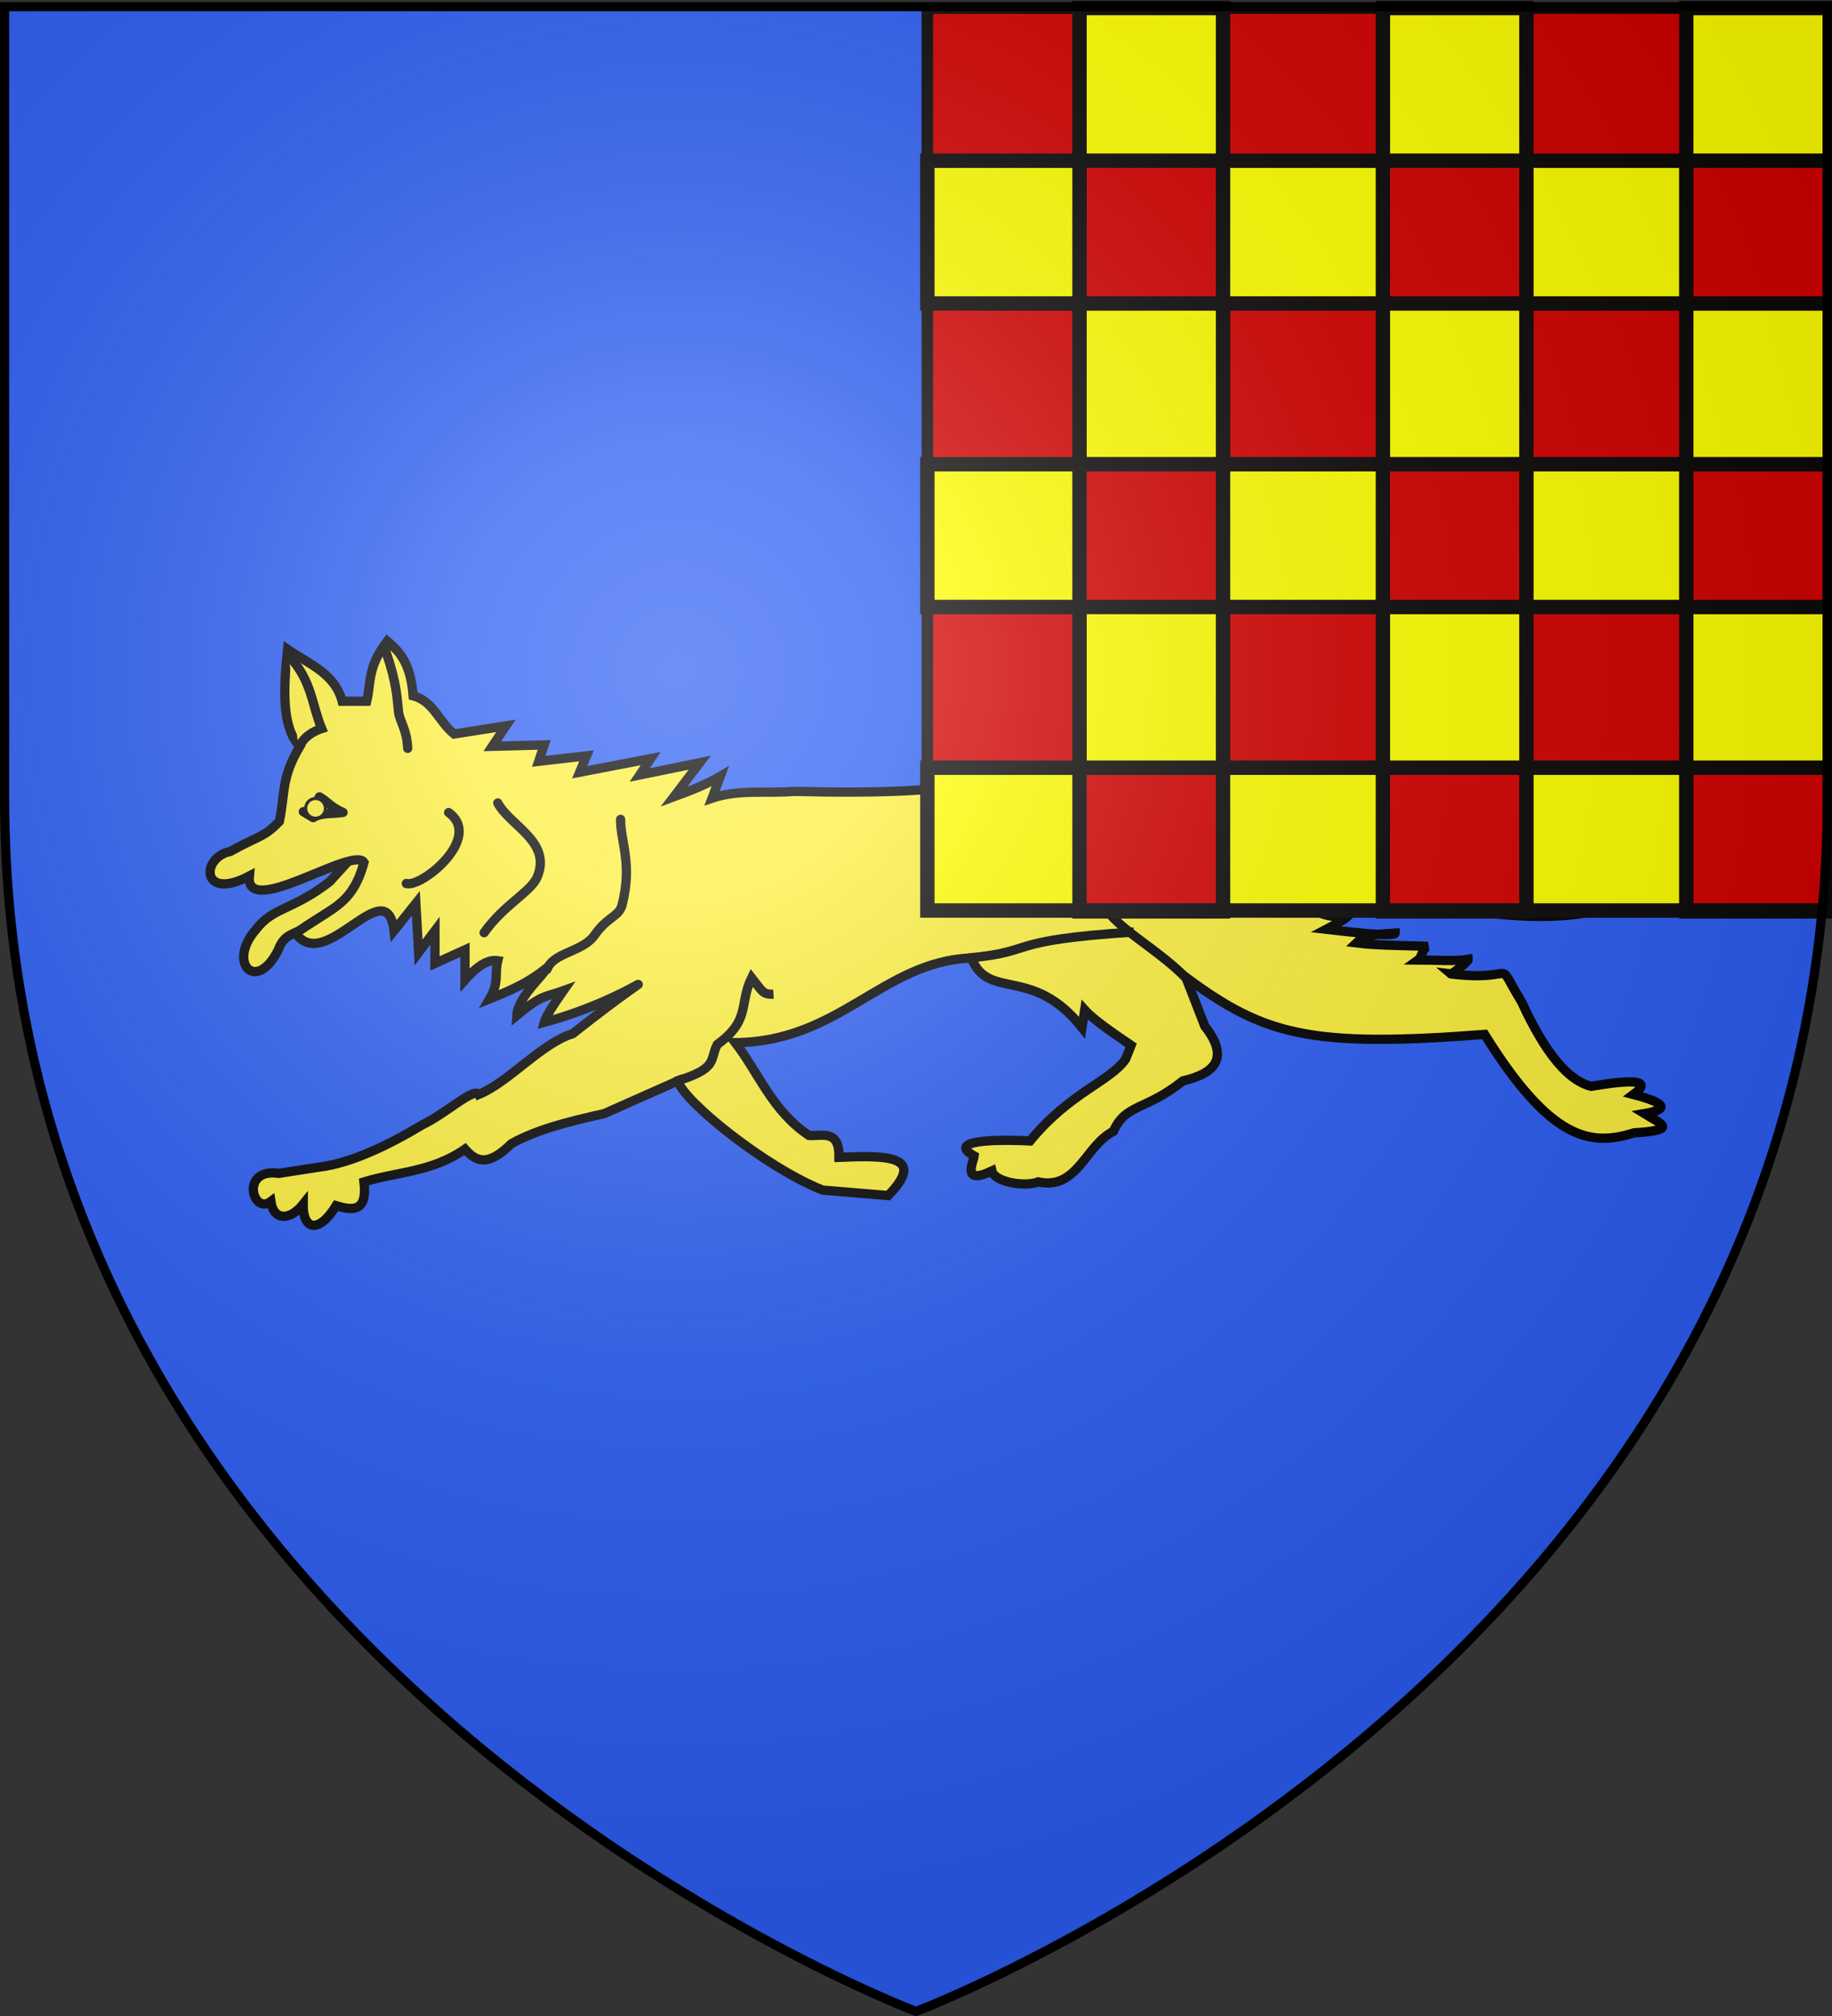 <svg xmlns="http://www.w3.org/2000/svg" xmlns:xlink="http://www.w3.org/1999/xlink" width="600" height="660" version="1.0"><rect width="100%" height="100%" fill="#333333" stroke="none"/><desc>Flag of Canton of Valais (Wallis)</desc><defs><radialGradient xlink:href="#b" id="d" cx="221.445" cy="226.331" r="300" fx="221.445" fy="226.331" gradientTransform="matrix(1.353 0 0 1.349 -77.63 -85.747)" gradientUnits="userSpaceOnUse"/><linearGradient id="b"><stop offset="0" style="stop-color:white;stop-opacity:.314"/><stop offset=".19" style="stop-color:white;stop-opacity:.251"/><stop offset=".6" style="stop-color:#6b6b6b;stop-opacity:.125"/><stop offset="1" style="stop-color:black;stop-opacity:.125"/></linearGradient></defs><g style="display:inline"><path d="M300 658.5s298.5-112.32 298.5-397.772V2.176H1.5v258.552C1.5 546.18 300 658.5 300 658.5" style="fill:#2b5df2;fill-opacity:1;fill-rule:evenodd;stroke:none;stroke-width:1px;stroke-linecap:butt;stroke-linejoin:miter;stroke-opacity:1"/></g><g style="fill:#fcef3c"><path d="M52.149 80.442c-8.948 6.95-13.56 6.079-17.608 11.412-7.073 7.985-.01 15.39 5.233 4.995 1.557-4.224 3.912-3.513 6.505-5.647L64.213 79.79l-5.543-6.522z" style="fill:#fcef3c;fill-opacity:1;fill-rule:evenodd;stroke:#000;stroke-width:2.214;stroke-linecap:butt;stroke-linejoin:round;stroke-miterlimit:4;stroke-dasharray:none;stroke-opacity:1" transform="translate(36.542 178.298)scale(1.371)"/><path d="M39.94 150.141c-9.288-1.352-6.256 10.008-1.891 6.712.668 4.65 4.603 4.55 7.713.653-.08 6.143 3.692 7.136 7.882.349 3.97 1.199 7.498 1.543 6.656-5.678 8.043-2.47 16.086-2.267 24.13-7.826 2.425 2.74 5.232 4.525 11.085-1.304 6.291-3.491 14.174-5.39 22.173-7.174l17.608-7.825c1.146 4.692 20.864 20.657 34.563 26.085l15.651 1.304c9.53-9.764-.852-9.573-11.738-9.13.11-6.741-4.006-5.031-7.174-5.217-8.818-5.916-11.88-14.71-17.608-22.172 24.92-.158 35.237-19.413 56.41-20.216 4.027 10.32 14.622 1.681 26.412 16.629l.652-4.239c2.028 2.27 6.5 5.355 11.086 8.478l-1.304 3.26c-3.587 5.326-13.394 7.993-22.825 19.565-11.24-.517-19.293.305-13.369 3.586-.216 1.63-3.04 7.009 4.24 3.587.543 2.532 7.607 3.911 11.085 2.609 9.313 2.08 11.349-8.838 17.934-12.065 2.932-6.635 7.578-4.853 16.63-12.064 8.284-1.894 10.835-5.937 5.217-13.043l-4.565-11.739c18.757 13.894 29.676 16.896 71.408 13.695 15.775 25.326 25.284 26.778 35.655 23.511 10.983-.686 6.352-2.194 2.495-4.599 5.913-1.013 5.386-2.465-2.608-4.565 4.763-3.522-.123-3.64-10.108-1.956-5.299-1.332-10.732-7.42-16.63-20.216-6.824-11.155-.004-4.574-16.92-6.632.18.155 4.258-2.874 4.204-3.476-3.23.548-8.037.15-11.965.142.922-.657.947-2.712 2.274-3.223-1.98-.189-11.77-.142-17.047-.832 2.287-2.201 5.468-2.064 9.281-2.348.009 1.07-13.662-.589-16.454-.913 0 0 4.243-2.21 5.062-2.987-8.367.447-11.701-3.703-14.518-11.034l26.085 6.522 9.456 1.63c36.167 7.027 48.092-.534 53.801-7.826-11.63.8-17.39 1.256-25.107-1.63 4.098-1.196 5.618-2.391 7.173-3.587-6.448.471-16.861.832-19.238-.326 2.392-1.81 5.435-4.18 7.174-5.217-7.391.275-14.782 1.496-22.173-.652-.194-.352 3.35-.083 7.174-2.935-.544-.253-15.434 1.436-21.52-1.304l5.216-4.565-13.694 2.283c-18.799 4.226-29.616-15.086-55.432-11.087-29.697 6.785-32.587 10.866-76.626 9.782-6.412.544-13.151-.543-19.564 1.63l1.957-5.216c-2.735 1.63-6.617 3.26-11.087 4.89l6.196-8.151-14.347 2.935 2.608-3.913-16.955 3.26 1.63-3.912-11.412 1.304 1.304-3.913-12.39.326 3.26-4.89-12.39 1.956c-3.781-3.098-4.907-7.824-9.782-9.13-.646-8.495-3.84-10.983-6.196-13.043-4.758 6.256-3.811 9.78-4.89 14.347h-5.87c-1.776-6.702-8.034-8.922-13.043-12.39-1.06 9.897-1.319 18.787 2.935 23.15-4.535 7.655-3.455 11.054-4.891 17.934-3.79 3.913-4.677 3.26-11.738 7.173-7.057 1.43-7.015 11.948 4.565 5.87-1.014 10.506 24.786-7.304 27.39-3.261-2.822 10.22-7.398 10.594-16.304 16.955 7.083 9.95 21.66-15.318 23.477-.652l5.217-6.521.652 11.738 3.913-5.217v7.826l7.173-3.26v7.173c3.616-4.04 5.939-4.847 7.826-4.565-.843 3.37.458 4.919-1.957 9.13 6.78-2.717 9.664-4.32 13.37-7.174.163 1.034-6.576 6.468-6.848 11.086 6.184-5.092 6.676-4.27 11.086-5.869-2.347 3.344-4.215 6.21-4.565 7.556 23.046-6.226 33.183-18.13 6.792 2.72-7.174 2.084-15.27 11.571-22.443 14.505-.977-1.849-7.976 4.63-13.346 7.174-8.102 4.886-17.204 9.275-24.814 10.164z" style="fill:#fcef3c;fill-opacity:1;fill-rule:evenodd;stroke:#000001;stroke-width:2.214;stroke-linecap:butt;stroke-linejoin:miter;stroke-miterlimit:4;stroke-dasharray:none;stroke-opacity:1" transform="translate(36.542 178.298)scale(1.371)"/><path d="M42.367 26.64c5.49 5.761 5.417 11.522 7.825 17.282-3.098.996-5.026 3.035-5.543 4.891" style="fill:#fcef3c;fill-opacity:1;fill-rule:evenodd;stroke:#000001;stroke-width:2.214;stroke-linecap:butt;stroke-linejoin:miter;stroke-miterlimit:4;stroke-dasharray:none;stroke-opacity:1" transform="translate(36.542 178.298)scale(1.371)"/><path d="M65.517 25.5c2.694 7.823 2.643 11.091 3.04 14.497.256 2.192 2.002 4.116 2.177 8.653M121.6 65.606c-.029 5.54 2.901 10.548.327 20.542-.835 2.76-3.453 2.698-6.497 7.039-2.945 4.215-9.864 4.06-11.437 8.286M92.255 61.693c2.882 5.434 12.917 9.238 9.456 17.608-1.468 3.604-7.961 6.62-12.717 13.368M80.516 63.975c8.338 6.025-6.508 17.99-10.108 16.956" style="fill:#fcef3c;fill-opacity:1;fill-rule:evenodd;stroke:#000001;stroke-width:2.214;stroke-linecap:round;stroke-linejoin:round;stroke-miterlimit:4;stroke-dasharray:none;stroke-opacity:1" transform="translate(36.542 178.298)scale(1.371)"/><path d="M134.644 128.21c10.54-3.176 8.083-5.157 10.062-8.86 8.03-5.8 5.14-9.673 8.197-15.92 2.476 3.126 2.655 4.083 5.217 3.912" style="fill:#fcef3c;fill-opacity:1;fill-rule:evenodd;stroke:#000001;stroke-width:2.214;stroke-linecap:butt;stroke-linejoin:miter;stroke-miterlimit:4;stroke-dasharray:none;stroke-opacity:1" transform="translate(36.542 178.298)scale(1.371)"/><path d="M211.27 87.29c5.959-2.513 17.17-1.524 25.759-2.283.077 5.264 14.468 12.09 20.868 19.89" style="fill:#fcef3c;fill-opacity:1;fill-rule:evenodd;stroke:#000001;stroke-width:2.214;stroke-linecap:round;stroke-linejoin:round;stroke-miterlimit:4;stroke-dasharray:none;stroke-opacity:1" transform="translate(36.542 178.298)scale(1.371)"/><path d="M204.748 98.702c16.763-1.539 7.757-4.157 39.454-6.196" style="fill:#fcef3c;fill-opacity:1;fill-rule:evenodd;stroke:#000001;stroke-width:2.214;stroke-linecap:butt;stroke-linejoin:round;stroke-miterlimit:4;stroke-dasharray:none;stroke-opacity:1" transform="translate(36.542 178.298)scale(1.371)"/><path d="m45.815 63.77 2.334 1.418c2.197-1.25 3.982-.807 7.14-1.24-2.911-1.241-3.543-2.482-5.63-3.722-1.154 2.431-1.932 2.15-1.647 3.19z" style="fill:#fcef3c;fill-opacity:1;fill-rule:evenodd;stroke:#000001;stroke-width:2.214;stroke-linecap:round;stroke-linejoin:round;stroke-miterlimit:4;stroke-dasharray:none;stroke-opacity:1" transform="translate(36.542 178.298)scale(1.371)"/><path d="M-22.402 81.999a1.042 1.042 0 1 1-2.084 0 1.042 1.042 0 1 1 2.084 0z" style="opacity:1;fill:#fcef3c;fill-opacity:1;stroke:#050202;stroke-width:.324;stroke-miterlimit:4;stroke-dasharray:none;stroke-opacity:1" transform="matrix(3.085 0 0 3.085 175.67 11.674)"/></g><path d="M101.894 174.256h476.212v476.212H101.894z" style="opacity:1;fill:#d40000;fill-opacity:1;fill-rule:evenodd;stroke:#0b0808;stroke-width:6.103;stroke-linecap:butt;stroke-linejoin:miter;marker:none;marker-start:none;marker-mid:none;marker-end:none;stroke-miterlimit:4;stroke-dasharray:none;stroke-dashoffset:0;stroke-opacity:1;visibility:visible;display:inline;overflow:visible" transform="matrix(.621 0 0 .621 240.437 -105.564)"/><path d="M182.156 174.25v80.469h75.688V174.25zm75.688 80.469V330h84.312v-75.281zm84.312 0h75.688V174.25h-75.688zm75.688 0V330h84.312v-75.281zm84.312 0h75.688V174.25h-75.688zm75.688 0V330h.25v-75.281zm0 75.281h-75.688v84.719h75.688zm0 84.719V490h.25v-75.281zm0 75.281h-75.688v84.719h75.688zm0 84.719V650h.25v-75.281zm0 75.281h-75.688v.469h75.688zm-75.688 0v-75.281h-84.312V650zm-84.312 0h-75.688v.469h75.688zm-75.688 0v-75.281h-84.312V650zm-84.312 0h-75.688v.469h75.688zm-75.688 0v-75.281h-80.25V650zm0-75.281h75.688V490h-75.688zm0-84.719v-75.281h-80.25V490zm0-75.281h75.688V330h-75.688zm0-84.719v-75.281h-80.25V330zm75.688 84.719V490h84.312v-75.281zm84.312 0h75.688V330h-75.688zm75.688 0V490h84.312v-75.281zm0 75.281h-75.688v84.719h75.688z" style="opacity:1;fill:#ff0;fill-opacity:1;fill-rule:evenodd;stroke:#0b0808;stroke-width:7.583;stroke-linecap:butt;stroke-linejoin:miter;marker:none;marker-start:none;marker-mid:none;marker-end:none;stroke-miterlimit:4;stroke-dasharray:none;stroke-dashoffset:0;stroke-opacity:1;visibility:visible;display:inline;overflow:visible" transform="matrix(.621 0 0 .621 240.437 -105.564)"/><path d="M300 658.5s298.5-112.32 298.5-397.772V2.176H1.5v258.552C1.5 546.18 300 658.5 300 658.5" style="opacity:1;fill:url(#d);fill-opacity:1;fill-rule:evenodd;stroke:none;stroke-width:1px;stroke-linecap:butt;stroke-linejoin:miter;stroke-opacity:1"/><path d="M300 658.5S1.5 546.18 1.5 260.728V2.176h597v258.552C598.5 546.18 300 658.5 300 658.5z" style="opacity:1;fill:none;fill-opacity:1;fill-rule:evenodd;stroke:#000;stroke-width:3;stroke-linecap:butt;stroke-linejoin:miter;stroke-miterlimit:4;stroke-dasharray:none;stroke-opacity:1"/></svg>